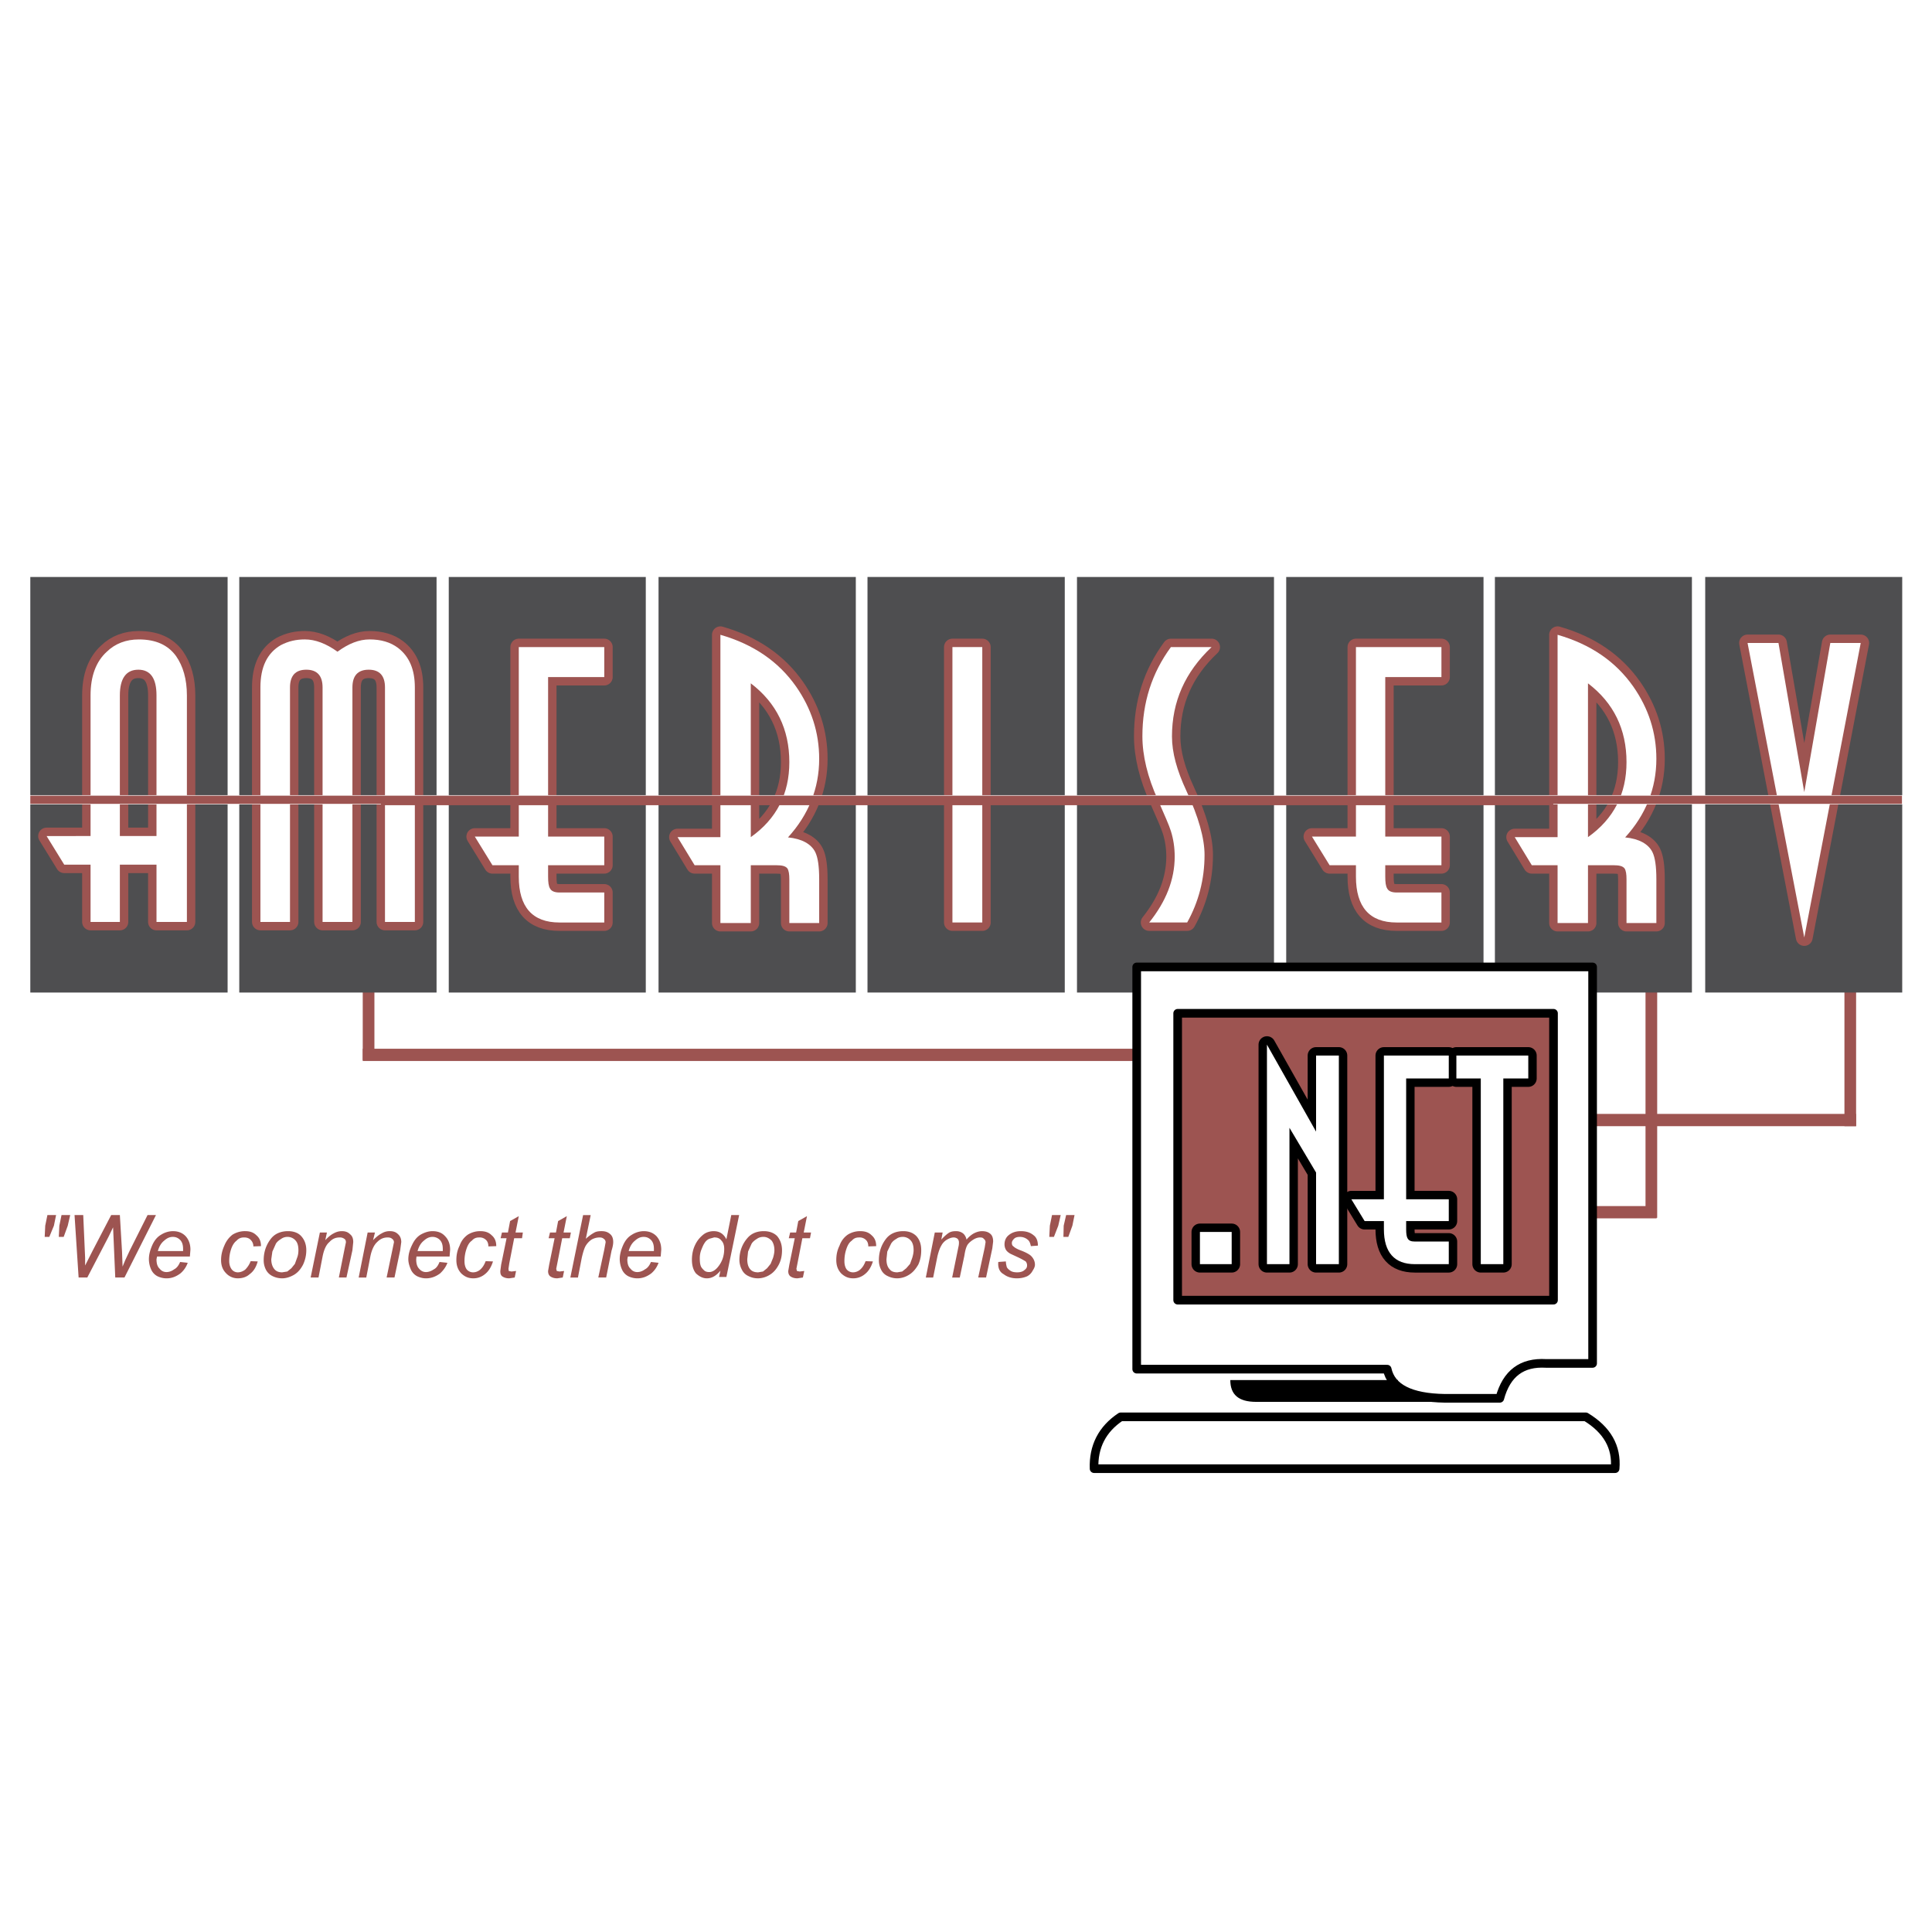 <svg xmlns="http://www.w3.org/2000/svg" width="2500" height="2500" viewBox="0 0 192.756 192.756"><path fill-rule="evenodd" clip-rule="evenodd" fill="#fff" d="M0 0h192.756v192.756H0V0z"/><path fill-rule="evenodd" clip-rule="evenodd" fill="#9d5451" d="M36.191 105.855h77.514v-1.222H36.191v1.222z"/><path fill-rule="evenodd" clip-rule="evenodd" fill="#9d5451" d="M36.191 105.775h1.164v-7.156h-1.164v7.156zM158.758 112.359h26.426v-1.224h-26.426v1.224z"/><path fill-rule="evenodd" clip-rule="evenodd" fill="#9d5451" d="M184.02 112.359h1.164V98.564h-1.164v13.795zM159.057 121.555h6.226v-1.225h-6.226v1.225z"/><path fill-rule="evenodd" clip-rule="evenodd" fill="#9d5451" d="M164.174 121.5h1.164V98.43h-1.164v23.07z"/><path fill-rule="evenodd" clip-rule="evenodd" fill="#4e4e50" d="M3.024 99.027h19.684V57.566H3.024v41.461z"/><path d="M10.659 65.02c-1.082.98-1.624 2.449-1.624 4.354v14.038H4.649l1.76 2.857h2.626v5.713h2.924v-5.713h3.655v5.713h3.033V69.374c0-1.605-.379-2.911-1.083-3.918-.812-1.115-2.03-1.659-3.709-1.659-1.273-.001-2.356.407-3.196 1.223zm3.141 1.796c1.218 0 1.813.871 1.813 2.558v14.038h-3.655V69.374c.001-1.687.624-2.558 1.842-2.558z" fill-rule="evenodd" clip-rule="evenodd" fill="#fff"/><path d="M10.659 65.02c-1.082.98-1.624 2.449-1.624 4.354v14.038H4.648l1.76 2.857h2.626v5.713h2.924v-5.713h3.655v5.713h3.033V69.374c0-1.605-.379-2.911-1.083-3.918-.812-1.115-2.03-1.659-3.709-1.659-1.272-.001-2.355.407-3.195 1.223m3.141 1.796c1.218 0 1.814.871 1.814 2.558v14.038h-3.655V69.374c0-1.687.623-2.558 1.841-2.558" fill="none" stroke="#9d5451" stroke-width="1.678" stroke-linecap="round" stroke-linejoin="round" stroke-miterlimit="2.613"/><path d="M10.659 65.02c-1.082.98-1.624 2.449-1.624 4.354v14.038H4.649l1.76 2.857h2.626v5.713h2.924v-5.713h3.655v5.713h3.033V69.374c0-1.605-.379-2.911-1.083-3.918-.812-1.115-2.03-1.659-3.709-1.659-1.273-.001-2.356.407-3.196 1.223zm3.141 1.796c1.218 0 1.813.871 1.813 2.558v14.038h-3.655V69.374c.001-1.687.624-2.558 1.842-2.558z" fill-rule="evenodd" clip-rule="evenodd" fill="#fff"/><path fill-rule="evenodd" clip-rule="evenodd" fill="#4e4e50" d="M23.872 99.027h19.683V57.566H23.872v41.461z"/><path d="M39.71 64.639c1.137.871 1.679 2.177 1.679 3.945v23.397H38.41V68.584c0-1.169-.541-1.768-1.624-1.768s-1.625.599-1.625 1.768v23.397h-2.978V68.584c0-1.169-.542-1.768-1.625-1.768s-1.625.599-1.625 1.768v23.397h-2.951V68.584c0-2.041.677-3.428 2.031-4.217.785-.408 1.543-.571 2.41-.571 1.028 0 2.111.408 3.249 1.224 1.11-.816 2.166-1.224 3.195-1.224 1.138 0 2.086.272 2.843.843z" fill-rule="evenodd" clip-rule="evenodd" fill="#fff"/><path d="M39.71 64.639c1.137.871 1.679 2.177 1.679 3.945v23.397H38.41V68.584c0-1.169-.541-1.768-1.624-1.768s-1.625.599-1.625 1.768v23.397h-2.978V68.584c0-1.169-.542-1.768-1.625-1.768s-1.625.599-1.625 1.768v23.397h-2.951V68.584c0-2.041.677-3.428 2.031-4.217.785-.408 1.543-.571 2.41-.571 1.028 0 2.111.408 3.249 1.224 1.11-.816 2.166-1.224 3.195-1.224 1.138 0 2.086.272 2.843.843" fill="none" stroke="#9d5451" stroke-width="1.678" stroke-linecap="round" stroke-linejoin="round" stroke-miterlimit="2.613"/><path d="M39.71 64.639c1.137.871 1.679 2.177 1.679 3.945v23.397H38.41V68.584c0-1.169-.541-1.768-1.624-1.768s-1.625.599-1.625 1.768v23.397h-2.978V68.584c0-1.169-.542-1.768-1.625-1.768s-1.625.599-1.625 1.768v23.397h-2.951V68.584c0-2.041.677-3.428 2.031-4.217.785-.408 1.543-.571 2.41-.571 1.028 0 2.111.408 3.249 1.224 1.11-.816 2.166-1.224 3.195-1.224 1.138 0 2.086.272 2.843.843z" fill-rule="evenodd" clip-rule="evenodd" fill="#fff"/><path fill-rule="evenodd" clip-rule="evenodd" fill="#4e4e50" d="M44.773 99.027H64.43V57.566H44.773v41.461z"/><path d="M60.288 64.558v2.993h-5.604v15.916h5.604v2.857h-5.604v1.143c0 .571.054.952.189 1.17.135.272.46.408.947.408h4.468v2.993H55.82c-2.707 0-4.061-1.551-4.061-4.57v-1.143h-2.626l-1.76-2.857h4.386v-18.91h8.529z" fill-rule="evenodd" clip-rule="evenodd" fill="#fff"/><path d="M60.288 64.558v2.992h-5.604v15.916h5.604v2.857h-5.604v1.143c0 .571.054.952.189 1.17.135.272.46.408.947.408h4.468v2.993H55.82c-2.707 0-4.061-1.551-4.061-4.57v-1.143h-2.626l-1.76-2.857h4.386V64.558h8.529" fill="none" stroke="#9d5451" stroke-width="1.678" stroke-linecap="round" stroke-linejoin="round" stroke-miterlimit="2.613"/><path d="M60.288 64.558v2.993h-5.604v15.916h5.604v2.857h-5.604v1.143c0 .571.054.952.189 1.17.135.272.46.408.947.408h4.468v2.993H55.82c-2.707 0-4.061-1.551-4.061-4.57v-1.143h-2.626l-1.76-2.857h4.386v-18.91h8.529z" fill-rule="evenodd" clip-rule="evenodd" fill="#fff"/><path fill-rule="evenodd" clip-rule="evenodd" fill="#4e4e50" d="M65.703 99.027h19.682V57.566H65.703v41.461z"/><path d="M69.303 86.323h2.572v5.768h3.032v-5.768h2.518c.596 0 .948.081 1.138.326.135.218.189.571.189 1.088v4.353h2.978v-4.353c0-1.333-.135-2.177-.379-2.694-.406-.843-1.354-1.36-2.735-1.496 2.058-2.258 3.114-4.897 3.114-7.835 0-2.64-.785-5.033-2.301-7.21-1.76-2.503-4.251-4.217-7.554-5.169V83.52h-4.278l1.706 2.803zm9.449-10.284c0 3.156-1.272 5.659-3.845 7.481V68.176c2.573 1.959 3.845 4.598 3.845 7.863z" fill-rule="evenodd" clip-rule="evenodd" fill="#fff"/><path d="M69.303 86.323h2.572v5.768h3.032v-5.768h2.518c.596 0 .948.081 1.138.326.135.218.189.571.189 1.088v4.353h2.978v-4.353c0-1.333-.135-2.177-.379-2.694-.406-.843-1.354-1.36-2.735-1.496 2.058-2.258 3.114-4.897 3.114-7.835 0-2.64-.785-5.033-2.301-7.21-1.76-2.503-4.25-4.217-7.554-5.169V83.52h-4.278l1.706 2.803m9.449-10.284c0 3.156-1.272 5.659-3.845 7.481V68.176c2.573 1.959 3.845 4.598 3.845 7.863" fill="none" stroke="#9d5451" stroke-width="1.678" stroke-linecap="round" stroke-linejoin="round" stroke-miterlimit="2.613"/><path d="M69.303 86.323h2.572v5.768h3.032v-5.768h2.518c.596 0 .948.081 1.138.326.135.218.189.571.189 1.088v4.353h2.978v-4.353c0-1.333-.135-2.177-.379-2.694-.406-.843-1.354-1.36-2.735-1.496 2.058-2.258 3.114-4.897 3.114-7.835 0-2.64-.785-5.033-2.301-7.21-1.76-2.503-4.251-4.217-7.554-5.169V83.52h-4.278l1.706 2.803zm9.449-10.284c0 3.156-1.272 5.659-3.845 7.481V68.176c2.573 1.959 3.845 4.598 3.845 7.863z" fill-rule="evenodd" clip-rule="evenodd" fill="#fff"/><path fill-rule="evenodd" clip-rule="evenodd" fill="#4e4e50" d="M86.55 99.027h19.682V57.566H86.55v41.461z"/><path fill-rule="evenodd" clip-rule="evenodd" fill="#fff" stroke="#9d5451" stroke-width="1.678" stroke-linecap="round" stroke-linejoin="round" stroke-miterlimit="2.613" d="M95.024 64.558h2.978v27.478h-2.978V64.558z"/><path fill-rule="evenodd" clip-rule="evenodd" fill="#fff" d="M95.024 64.558h2.978v27.478h-2.978V64.558z"/><path fill-rule="evenodd" clip-rule="evenodd" fill="#4e4e50" d="M107.451 99.027h19.656V57.566h-19.656v41.461z"/><path d="M120.881 64.558c-2.654 2.503-3.953 5.441-3.953 8.923 0 1.605.488 3.374 1.436 5.414 1.219 2.612 1.814 4.761 1.814 6.394 0 2.449-.596 4.707-1.734 6.747h-3.789c1.678-2.095 2.545-4.271 2.545-6.584 0-.897-.137-1.769-.379-2.53-.164-.544-.623-1.578-1.301-3.128-1.029-2.259-1.543-4.408-1.543-6.339 0-3.374.947-6.312 2.844-8.896h4.06v-.001z" fill-rule="evenodd" clip-rule="evenodd" fill="#fff"/><path d="M120.881 64.558c-2.654 2.503-3.953 5.441-3.953 8.923 0 1.605.488 3.374 1.436 5.414 1.219 2.612 1.814 4.761 1.814 6.394 0 2.449-.596 4.707-1.734 6.747h-3.789c1.678-2.095 2.545-4.271 2.545-6.583 0-.898-.137-1.769-.379-2.53-.164-.544-.623-1.578-1.301-3.128-1.029-2.259-1.543-4.408-1.543-6.339 0-3.374.947-6.312 2.844-8.896h4.06" fill="none" stroke="#9d5451" stroke-width="1.678" stroke-linecap="round" stroke-linejoin="round" stroke-miterlimit="2.613"/><path d="M120.881 64.558c-2.654 2.503-3.953 5.441-3.953 8.923 0 1.605.488 3.374 1.436 5.414 1.219 2.612 1.814 4.761 1.814 6.394 0 2.449-.596 4.707-1.734 6.747h-3.789c1.678-2.095 2.545-4.271 2.545-6.584 0-.897-.137-1.769-.379-2.53-.164-.544-.623-1.578-1.301-3.128-1.029-2.259-1.543-4.408-1.543-6.339 0-3.374.947-6.312 2.844-8.896h4.06v-.001z" fill-rule="evenodd" clip-rule="evenodd" fill="#fff"/><path fill-rule="evenodd" clip-rule="evenodd" fill="#4e4e50" d="M128.326 99.027h19.684V57.566h-19.684v41.461z"/><path d="M143.812 64.558v2.993h-5.604v15.916h5.604v2.857h-5.604v1.143c0 .571.055.952.189 1.17.135.272.459.408.947.408h4.467v2.993h-4.467c-2.707 0-4.061-1.551-4.061-4.57v-1.143h-2.627l-1.76-2.857h4.387v-18.91h8.529z" fill-rule="evenodd" clip-rule="evenodd" fill="#fff"/><path d="M143.812 64.558v2.992h-5.604v15.916h5.604v2.857h-5.604v1.143c0 .571.055.952.189 1.17.135.272.459.408.947.408h4.467v2.993h-4.467c-2.707 0-4.061-1.551-4.061-4.57v-1.143h-2.627l-1.76-2.857h4.387V64.558h8.529" fill="none" stroke="#9d5451" stroke-width="1.678" stroke-linecap="round" stroke-linejoin="round" stroke-miterlimit="2.613"/><path d="M143.812 64.558v2.993h-5.604v15.916h5.604v2.857h-5.604v1.143c0 .571.055.952.189 1.17.135.272.459.408.947.408h4.467v2.993h-4.467c-2.707 0-4.061-1.551-4.061-4.57v-1.143h-2.627l-1.76-2.857h4.387v-18.91h8.529z" fill-rule="evenodd" clip-rule="evenodd" fill="#fff"/><path fill-rule="evenodd" clip-rule="evenodd" fill="#4e4e50" d="M149.146 99.027h19.657V57.566h-19.657v41.461z"/><path d="M152.828 86.323h2.572v5.768h3.033v-5.768h2.518c.596 0 .947.081 1.137.326.137.218.189.571.189 1.088v4.353h2.979v-4.353c0-1.333-.135-2.177-.379-2.694-.406-.843-1.354-1.36-2.734-1.496 2.059-2.258 3.113-4.897 3.113-7.835 0-2.64-.785-5.033-2.301-7.21-1.76-2.503-4.25-4.217-7.555-5.169V83.52h-4.277l1.705 2.803zm9.449-10.284c0 3.156-1.271 5.659-3.844 7.481V68.176c2.573 1.959 3.844 4.598 3.844 7.863z" fill-rule="evenodd" clip-rule="evenodd" fill="#fff"/><path d="M152.828 86.323h2.572v5.768h3.033v-5.768h2.518c.596 0 .947.081 1.137.326.137.218.189.571.189 1.088v4.353h2.979v-4.353c0-1.333-.135-2.177-.379-2.694-.406-.843-1.354-1.36-2.734-1.496 2.059-2.258 3.113-4.897 3.113-7.835 0-2.64-.785-5.033-2.301-7.21-1.76-2.503-4.25-4.217-7.555-5.169V83.52h-4.277l1.705 2.803m9.449-10.284c0 3.156-1.271 5.659-3.844 7.481V68.176c2.573 1.959 3.844 4.598 3.844 7.863" fill="none" stroke="#9d5451" stroke-width="1.678" stroke-linecap="round" stroke-linejoin="round" stroke-miterlimit="2.613"/><path d="M152.828 86.323h2.572v5.768h3.033v-5.768h2.518c.596 0 .947.081 1.137.326.137.218.189.571.189 1.088v4.353h2.979v-4.353c0-1.333-.135-2.177-.379-2.694-.406-.843-1.354-1.36-2.734-1.496 2.059-2.258 3.113-4.897 3.113-7.835 0-2.64-.785-5.033-2.301-7.21-1.76-2.503-4.25-4.217-7.555-5.169V83.52h-4.277l1.705 2.803zm9.449-10.284c0 3.156-1.271 5.659-3.844 7.481V68.176c2.573 1.959 3.844 4.598 3.844 7.863z" fill-rule="evenodd" clip-rule="evenodd" fill="#fff"/><path fill-rule="evenodd" clip-rule="evenodd" fill="#4e4e50" d="M170.129 99.027h19.656V57.566h-19.656v41.461z"/><path fill-rule="evenodd" clip-rule="evenodd" fill="#fff" d="M185.645 64.15l-5.633 29.382-5.658-29.382h3.085l2.573 14.881 2.599-14.881h3.034z"/><path fill="none" stroke="#9d5451" stroke-width="1.678" stroke-linecap="round" stroke-linejoin="round" stroke-miterlimit="2.613" d="M185.645 64.15l-5.633 29.382-5.658-29.382h3.085l2.573 14.881 2.599-14.881h3.034"/><path fill-rule="evenodd" clip-rule="evenodd" fill="#fff" d="M185.645 64.15l-5.633 29.382-5.658-29.382h3.085l2.573 14.881 2.599-14.881h3.034z"/><path fill-rule="evenodd" clip-rule="evenodd" fill="#fff" d="M2.834 79.331h187.088v.924H2.834v-.924z"/><path fill-rule="evenodd" clip-rule="evenodd" fill="#9d5451" d="M3.024 80.201H189.76v-.816H3.024v.816z"/><path fill-rule="evenodd" clip-rule="evenodd" fill="#9d5451" d="M38.005 80.337h116.964v-.816H38.005v.816z"/><path d="M144.139 139.51c-3.439-.055-5.334-1.033-5.74-2.91h-24.99V96.471h45.486v39.557h-4.658c-2.383-.137-3.926.98-4.602 3.482h-5.496z" fill-rule="evenodd" clip-rule="evenodd" fill="#fff"/><path d="M144.139 139.51c-3.439-.055-5.334-1.033-5.74-2.91h-24.99V96.471h45.486v39.557h-4.658c-2.383-.137-3.926.98-4.602 3.482h-5.496" fill="none" stroke="#000" stroke-width=".862" stroke-linecap="round" stroke-linejoin="round" stroke-miterlimit="2.613"/><path fill-rule="evenodd" clip-rule="evenodd" fill="#9d5451" stroke="#000" stroke-width=".862" stroke-linecap="round" stroke-linejoin="round" stroke-miterlimit="2.613" d="M117.496 129.717h37.498v-28.621h-37.498v28.621z"/><path d="M158.217 141.359h-46.406c-1.842 1.225-2.734 2.967-2.654 5.17h51.984c.189-2.175-.813-3.89-2.924-5.17z" fill-rule="evenodd" clip-rule="evenodd" fill="#fff"/><path d="M158.217 141.359h-46.406c-1.842 1.225-2.734 2.967-2.654 5.17h51.984c.189-2.175-.813-3.89-2.924-5.17" fill="none" stroke="#000" stroke-width=".862" stroke-linecap="round" stroke-linejoin="round" stroke-miterlimit="2.613"/><path d="M122.748 137.688h16.732c-.217.789 1.301 1.496 4.521 2.176H125.32c-1.732-.001-2.572-.708-2.572-2.176z" fill-rule="evenodd" clip-rule="evenodd"/><path fill-rule="evenodd" clip-rule="evenodd" fill="#fff" stroke="#000" stroke-width="1.678" stroke-linecap="round" stroke-linejoin="round" stroke-miterlimit="2.613" d="M119.717 122.914h3.168v3.211h-3.168v-3.211z"/><path fill-rule="evenodd" clip-rule="evenodd" fill="#fff" d="M128.65 112.521v13.604h-2.246v-21.9l4.901 8.677v-7.59h2.273v20.813h-2.273v-9.141l-2.655-4.463z"/><path fill="none" stroke="#000" stroke-width="1.678" stroke-linecap="round" stroke-linejoin="round" stroke-miterlimit="2.613" d="M128.65 112.521v13.604h-2.246v-21.9l4.901 8.677v-7.59h2.273v20.813h-2.273v-9.141l-2.655-4.463"/><path d="M144.545 107.598h-4.252v12.053h4.252v2.176h-4.252v.871c0 .408.055.707.137.842.135.246.352.328.73.328h3.385v2.258h-3.385c-2.031 0-3.088-1.17-3.088-3.482v-.816h-1.922l-1.326-2.176h3.248v-14.338h6.473v2.284z" fill-rule="evenodd" clip-rule="evenodd" fill="#fff"/><path d="M144.545 107.598h-4.252v12.053h4.252v2.176h-4.252v.871c0 .408.055.707.137.844.135.244.352.326.73.326h3.385v2.258h-3.385c-2.031 0-3.088-1.17-3.088-3.482v-.816h-1.922l-1.326-2.176h3.248v-14.338h6.473v2.284" fill="none" stroke="#000" stroke-width="1.678" stroke-linecap="round" stroke-linejoin="round" stroke-miterlimit="2.613"/><path fill-rule="evenodd" clip-rule="evenodd" fill="#fff" d="M152.477 107.598h-2.491v18.527h-2.248v-18.527h-2.435v-2.286h7.174v2.286z"/><path fill="none" stroke="#000" stroke-width="1.678" stroke-linecap="round" stroke-linejoin="round" stroke-miterlimit="2.613" d="M152.477 107.598h-2.491v18.527h-2.248v-18.527h-2.435v-2.286h7.174v2.286"/><path fill-rule="evenodd" clip-rule="evenodd" fill="#fff" d="M119.717 122.914h3.168v3.211h-3.168v-3.211zM128.65 112.521v13.604h-2.246v-21.9l4.901 8.677v-7.59h2.273v20.813h-2.273v-9.141l-2.655-4.463zM144.545 107.598h-4.252v12.053h4.252v2.176h-4.252v.871c0 .408.055.707.137.842.135.246.352.328.73.328h3.385v2.258h-3.385c-2.031 0-3.088-1.17-3.088-3.482v-.816h-1.922l-1.326-2.176h3.248v-14.338h6.473v2.284zM152.477 107.598h-2.491v18.527h-2.248v-18.527h-2.435v-2.286h7.174v2.286z"/><path d="M4.513 122.289l.217-1.062h.866l-.217 1.062-.46 1.115h-.46l.054-1.115zm1.408 0l.217-1.062h.866l-.244 1.062-.406 1.115h-.487l.054-1.115zM7.437 121.227h.867l.135 3.048.054 1.223v.762l.758-1.496 1.842-3.537h.866l.216 3.646.054 1.496.271-.652.46-.981 1.761-3.509h.839l-3.141 6.23h-.92l-.163-3.781-.054-1.225-.46.953-2.112 4.053h-.867l-.406-6.23zM18.267 124.629c0-.408-.081-.68-.271-.898-.217-.217-.434-.326-.758-.326s-.595.135-.866.381c-.271.217-.487.543-.623 1.033h2.518v-.19zm.732.055l-.054.68h-3.276l-.055.271c0 .408.082.734.325.953a.822.822 0 0 0 .677.326c.271 0 .542-.109.758-.273.271-.135.46-.406.595-.734l.759.082a2.443 2.443 0 0 1-.731 1.061c-.406.301-.839.49-1.381.49-.325 0-.65-.082-.92-.217a1.391 1.391 0 0 1-.623-.682 2.569 2.569 0 0 1-.217-1.006c0-.49.135-.951.352-1.441.216-.463.487-.789.866-1.008a2.251 2.251 0 0 1 1.164-.354c.542 0 .948.164 1.272.49.299.326.489.762.489 1.362zM23.195 123.186a2.342 2.342 0 0 1 1.272-.354c.487 0 .839.137 1.11.408.325.273.46.627.46 1.088l-.758.027a.883.883 0 0 0-.244-.625c-.162-.191-.406-.271-.677-.271-.297 0-.541.08-.758.326-.217.164-.406.436-.542.844s-.189.789-.189 1.197c0 .354.108.625.244.814a.762.762 0 0 0 .623.301c.216 0 .487-.082.73-.273a2.37 2.37 0 0 0 .542-.842l.704.027c-.163.598-.433 1.006-.812 1.277-.298.273-.704.408-1.164.408a1.58 1.58 0 0 1-1.165-.49c-.325-.326-.514-.734-.514-1.332 0-.49.108-.953.325-1.441.19-.463.461-.816.813-1.089zM28.691 123.404c-.216 0-.433.055-.623.189-.216.137-.406.273-.542.49l-.352.789-.108.762c0 .408.108.762.325 1.006.189.219.46.301.758.301l.515-.082.406-.326.352-.436.217-.6c.108-.271.135-.543.135-.762 0-.408-.081-.734-.271-.951a1.05 1.05 0 0 0-.812-.38zm-2.383 2.313c0-.844.271-1.578.759-2.178.406-.488 1.001-.707 1.679-.707.541 0 1.001.164 1.299.49.325.354.514.816.514 1.414 0 .49-.108.98-.325 1.443-.216.408-.487.762-.894 1.006-.379.219-.785.354-1.191.354-.352 0-.676-.082-.948-.217a1.44 1.44 0 0 1-.676-.654 2.057 2.057 0 0 1-.217-.951zM34.106 122.832c.325 0 .596.082.812.301.243.189.325.461.325.789l-.082.814-.595 2.721h-.758l.569-2.855.135-.652c0-.137-.027-.273-.163-.355a.724.724 0 0 0-.46-.135c-.406 0-.731.135-1.028.463-.325.271-.542.762-.677 1.441l-.406 2.094h-.785l.92-4.488h.704l-.162.762c.298-.326.568-.545.839-.68.244-.138.514-.22.812-.22zM38.898 122.832c.325 0 .596.082.812.301.217.189.325.461.325.789l-.108.814-.569 2.721h-.785l.596-2.855.135-.652a.399.399 0 0 0-.189-.355c-.081-.08-.217-.135-.433-.135-.406 0-.731.135-1.056.463-.297.271-.541.762-.677 1.441l-.406 2.094h-.758l.894-4.488h.731l-.19.762c.325-.326.596-.545.867-.68a1.48 1.48 0 0 1 .811-.22zM44.178 124.629c0-.408-.081-.68-.271-.898a1.023 1.023 0 0 0-.758-.326c-.325 0-.596.135-.866.381-.271.217-.487.543-.623 1.033h2.518v-.19zm.731.055l-.054.68h-3.303l-.027.271c0 .408.082.734.298.953.189.217.406.326.677.326s.541-.109.785-.273c.271-.135.433-.406.568-.734l.785.082c-.135.381-.379.734-.731 1.061-.406.301-.866.49-1.407.49-.298 0-.623-.082-.894-.217a1.387 1.387 0 0 1-.623-.682c-.135-.326-.244-.652-.244-1.006 0-.49.135-.951.379-1.441.217-.463.488-.789.839-1.008.379-.217.785-.354 1.191-.354.542 0 .948.164 1.246.49.325.326.515.762.515 1.362zM46.669 123.186a2.316 2.316 0 0 1 1.245-.354c.515 0 .867.137 1.137.408.325.273.46.627.46 1.088l-.785.027c0-.271-.082-.488-.217-.625a.892.892 0 0 0-.677-.271c-.325 0-.542.08-.758.326-.243.164-.406.436-.542.844a3.695 3.695 0 0 0-.189 1.197c0 .354.081.625.216.814a.811.811 0 0 0 .65.301c.216 0 .487-.082.704-.273.244-.217.406-.488.542-.842l.731.027c-.19.598-.46 1.006-.812 1.277a1.784 1.784 0 0 1-1.164.408c-.515 0-.866-.189-1.191-.49-.298-.326-.487-.734-.487-1.332 0-.49.081-.953.325-1.441.162-.463.433-.816.812-1.089zM51.759 121.336l-.325 1.633h.731l-.081.57h-.785l-.488 2.504-.081.545.027.217.271.055.46-.055-.135.652-.542.082c-.325 0-.542-.082-.731-.217-.135-.137-.163-.273-.163-.518l.082-.625.542-2.641h-.596l.135-.57h.596l.217-1.143.866-.489zM56.551 121.336l-.325 1.633h.731l-.108.57h-.758l-.488 2.504-.108.545.054.217.271.055.46-.055-.135.652-.542.082c-.324 0-.541-.082-.73-.217-.136-.137-.189-.273-.189-.518l.108-.625.541-2.641h-.596l.136-.57h.596l.216-1.143.866-.489zM58.934 121.227l-.487 2.367c.298-.271.568-.461.812-.598.217-.137.487-.164.758-.164.352 0 .623.082.866.301.217.189.298.461.298.789 0 .135-.027.434-.163.842l-.541 2.693h-.785l.596-2.773.135-.734a.398.398 0 0 0-.19-.355c-.081-.08-.216-.135-.406-.135-.297 0-.568.08-.812.217a1.997 1.997 0 0 0-.568.6c-.135.217-.271.625-.406 1.223l-.379 1.959h-.758l1.272-6.23h.758v-.002zM65.242 124.629c0-.408-.081-.68-.271-.898-.217-.217-.433-.326-.758-.326s-.596.135-.867.381c-.271.217-.487.543-.623 1.033h2.518v-.19h.001zm.731.055l-.054.68h-3.276l-.054.271c0 .408.081.734.325.953a.822.822 0 0 0 .677.326c.271 0 .542-.109.758-.273.271-.135.46-.406.596-.734l.758.082a2.443 2.443 0 0 1-.731 1.061c-.406.301-.839.49-1.381.49-.325 0-.649-.082-.92-.217a1.391 1.391 0 0 1-.623-.682 2.569 2.569 0 0 1-.217-1.006c0-.49.136-.951.352-1.441.216-.463.487-.789.867-1.008a2.251 2.251 0 0 1 1.164-.354c.541 0 .947.164 1.272.49.298.326.487.762.487 1.362zM73.744 121.227l-1.272 6.178h-.732l.136-.627c-.406.49-.839.762-1.354.762-.406 0-.758-.189-1.083-.49-.271-.326-.406-.789-.406-1.359 0-.545.108-1.061.325-1.496.216-.463.542-.816.867-1.061.297-.219.677-.301.975-.301.596 0 1.001.273 1.272.816l.487-2.422h.785zm-2.979 2.367a1.045 1.045 0 0 0-.46.408c-.136.191-.217.408-.352.734a2.353 2.353 0 0 0-.135.816c0 .301.027.545.081.707.054.191.189.328.325.463.135.137.297.191.541.191.298 0 .623-.191.894-.545.406-.516.596-1.088.596-1.768 0-.381-.108-.652-.271-.816-.189-.246-.406-.326-.731-.326l-.488.136zM76.18 123.404c-.244 0-.46.055-.65.189-.216.137-.406.273-.542.49l-.352.789-.081.762c0 .408.081.762.298 1.006.189.219.46.301.785.301l.488-.082.406-.326.352-.436.244-.6c.081-.271.135-.543.135-.762 0-.408-.108-.734-.271-.951-.243-.245-.514-.38-.812-.38zm-2.409 2.313c0-.844.271-1.578.785-2.178.406-.488.975-.707 1.652-.707.542 0 1.001.164 1.326.49.298.354.488.816.488 1.414 0 .49-.082.98-.325 1.443-.217.408-.488.762-.894 1.006a2.236 2.236 0 0 1-1.165.354c-.379 0-.677-.082-.948-.217a1.327 1.327 0 0 1-.677-.654 2.071 2.071 0 0 1-.242-.951zM80.512 121.336l-.325 1.633h.731l-.108.57h-.758l-.487 2.504-.108.545.054.217.271.055.46-.055-.136.652-.542.082c-.325 0-.542-.082-.731-.217-.135-.137-.189-.273-.189-.518l.108-.625.542-2.641h-.596l.135-.57h.596l.216-1.143.867-.489zM84.573 123.186a2.317 2.317 0 0 1 1.246-.354c.514 0 .866.137 1.137.408.325.273.46.627.46 1.088l-.785.027c0-.271-.081-.488-.217-.625a.892.892 0 0 0-.677-.271c-.325 0-.542.08-.758.326-.244.164-.406.436-.542.844s-.189.789-.189 1.197c0 .354.081.625.217.814a.81.81 0 0 0 .649.301c.217 0 .488-.082.704-.273.244-.217.406-.488.542-.842l.731.027c-.189.598-.46 1.006-.812 1.277a1.784 1.784 0 0 1-1.164.408c-.514 0-.866-.189-1.191-.49-.298-.326-.488-.734-.488-1.332 0-.49.082-.953.325-1.441.163-.463.433-.816.812-1.089zM90.069 123.404c-.216 0-.46.055-.623.189-.244.137-.406.273-.542.49l-.379.789-.082.762c0 .408.082.762.325 1.006.163.219.433.301.758.301l.487-.082.406-.326.379-.436.217-.6c.082-.271.136-.543.136-.762 0-.408-.082-.734-.271-.951a1.043 1.043 0 0 0-.811-.38zm-2.382 2.313c0-.844.271-1.578.758-2.178.406-.488 1.002-.707 1.679-.707.542 0 .975.164 1.3.49.325.354.487.816.487 1.414 0 .49-.081.98-.298 1.443-.244.408-.514.762-.92 1.006a2.233 2.233 0 0 1-1.165.354c-.352 0-.677-.082-.947-.217a1.327 1.327 0 0 1-.677-.654 2.045 2.045 0 0 1-.217-.951zM99.086 123.867l-.082.68-.623 2.91h-.785l.65-2.992.082-.516a.4.4 0 0 0-.189-.355c-.027-.08-.164-.135-.354-.135-.215 0-.459.08-.676.217-.217.137-.46.326-.596.545-.135.244-.217.543-.298 1.061l-.46 2.176h-.758l.623-3.047c.054-.217.054-.354.054-.461a.518.518 0 0 0-.136-.355.655.655 0 0 0-.379-.135c-.217 0-.433.08-.677.217a1.509 1.509 0 0 0-.569.6c-.135.217-.271.598-.379 1.033l-.433 2.148h-.731l.893-4.488h.785l-.135.707c.271-.299.542-.543.758-.68s.46-.164.731-.164.487.082.677.219c.163.135.298.354.352.625.217-.271.487-.49.732-.625.27-.137.541-.219.811-.219.354 0 .623.082.84.273.19.162.272.433.272.761zM100.629 123.24c.324-.271.73-.408 1.219-.408.541 0 .947.137 1.271.408.299.219.434.572.434 1.035l-.703.053c-.055-.271-.137-.516-.326-.652a1.173 1.173 0 0 0-.758-.271c-.27 0-.461.055-.596.189-.135.137-.217.273-.217.408 0 .137.027.273.164.354.107.109.324.246.676.381.596.219.947.436 1.082.572.244.244.381.545.381.871 0 .217-.109.408-.244.625a1.256 1.256 0 0 1-.568.545c-.326.135-.65.189-1.002.189-.488 0-.947-.135-1.301-.408-.404-.217-.596-.625-.541-1.225l.758-.053c0 .244.055.406.082.543.055.137.189.271.406.408.189.109.406.137.65.137.297 0 .568-.082.703-.219.189-.135.271-.271.271-.463a.605.605 0 0 0-.137-.406c-.135-.082-.352-.219-.758-.41l-.758-.352c-.244-.137-.379-.273-.461-.408a1.096 1.096 0 0 1-.135-.545c.002-.353.136-.679.408-.898zM104.744 122.289l.217-1.062h.865l-.242 1.062-.434 1.115h-.461l.055-1.115zm1.381 0l.244-1.062h.838l-.215 1.062-.406 1.115h-.488l.027-1.115z" fill-rule="evenodd" clip-rule="evenodd" fill="#9d5451"/></svg>